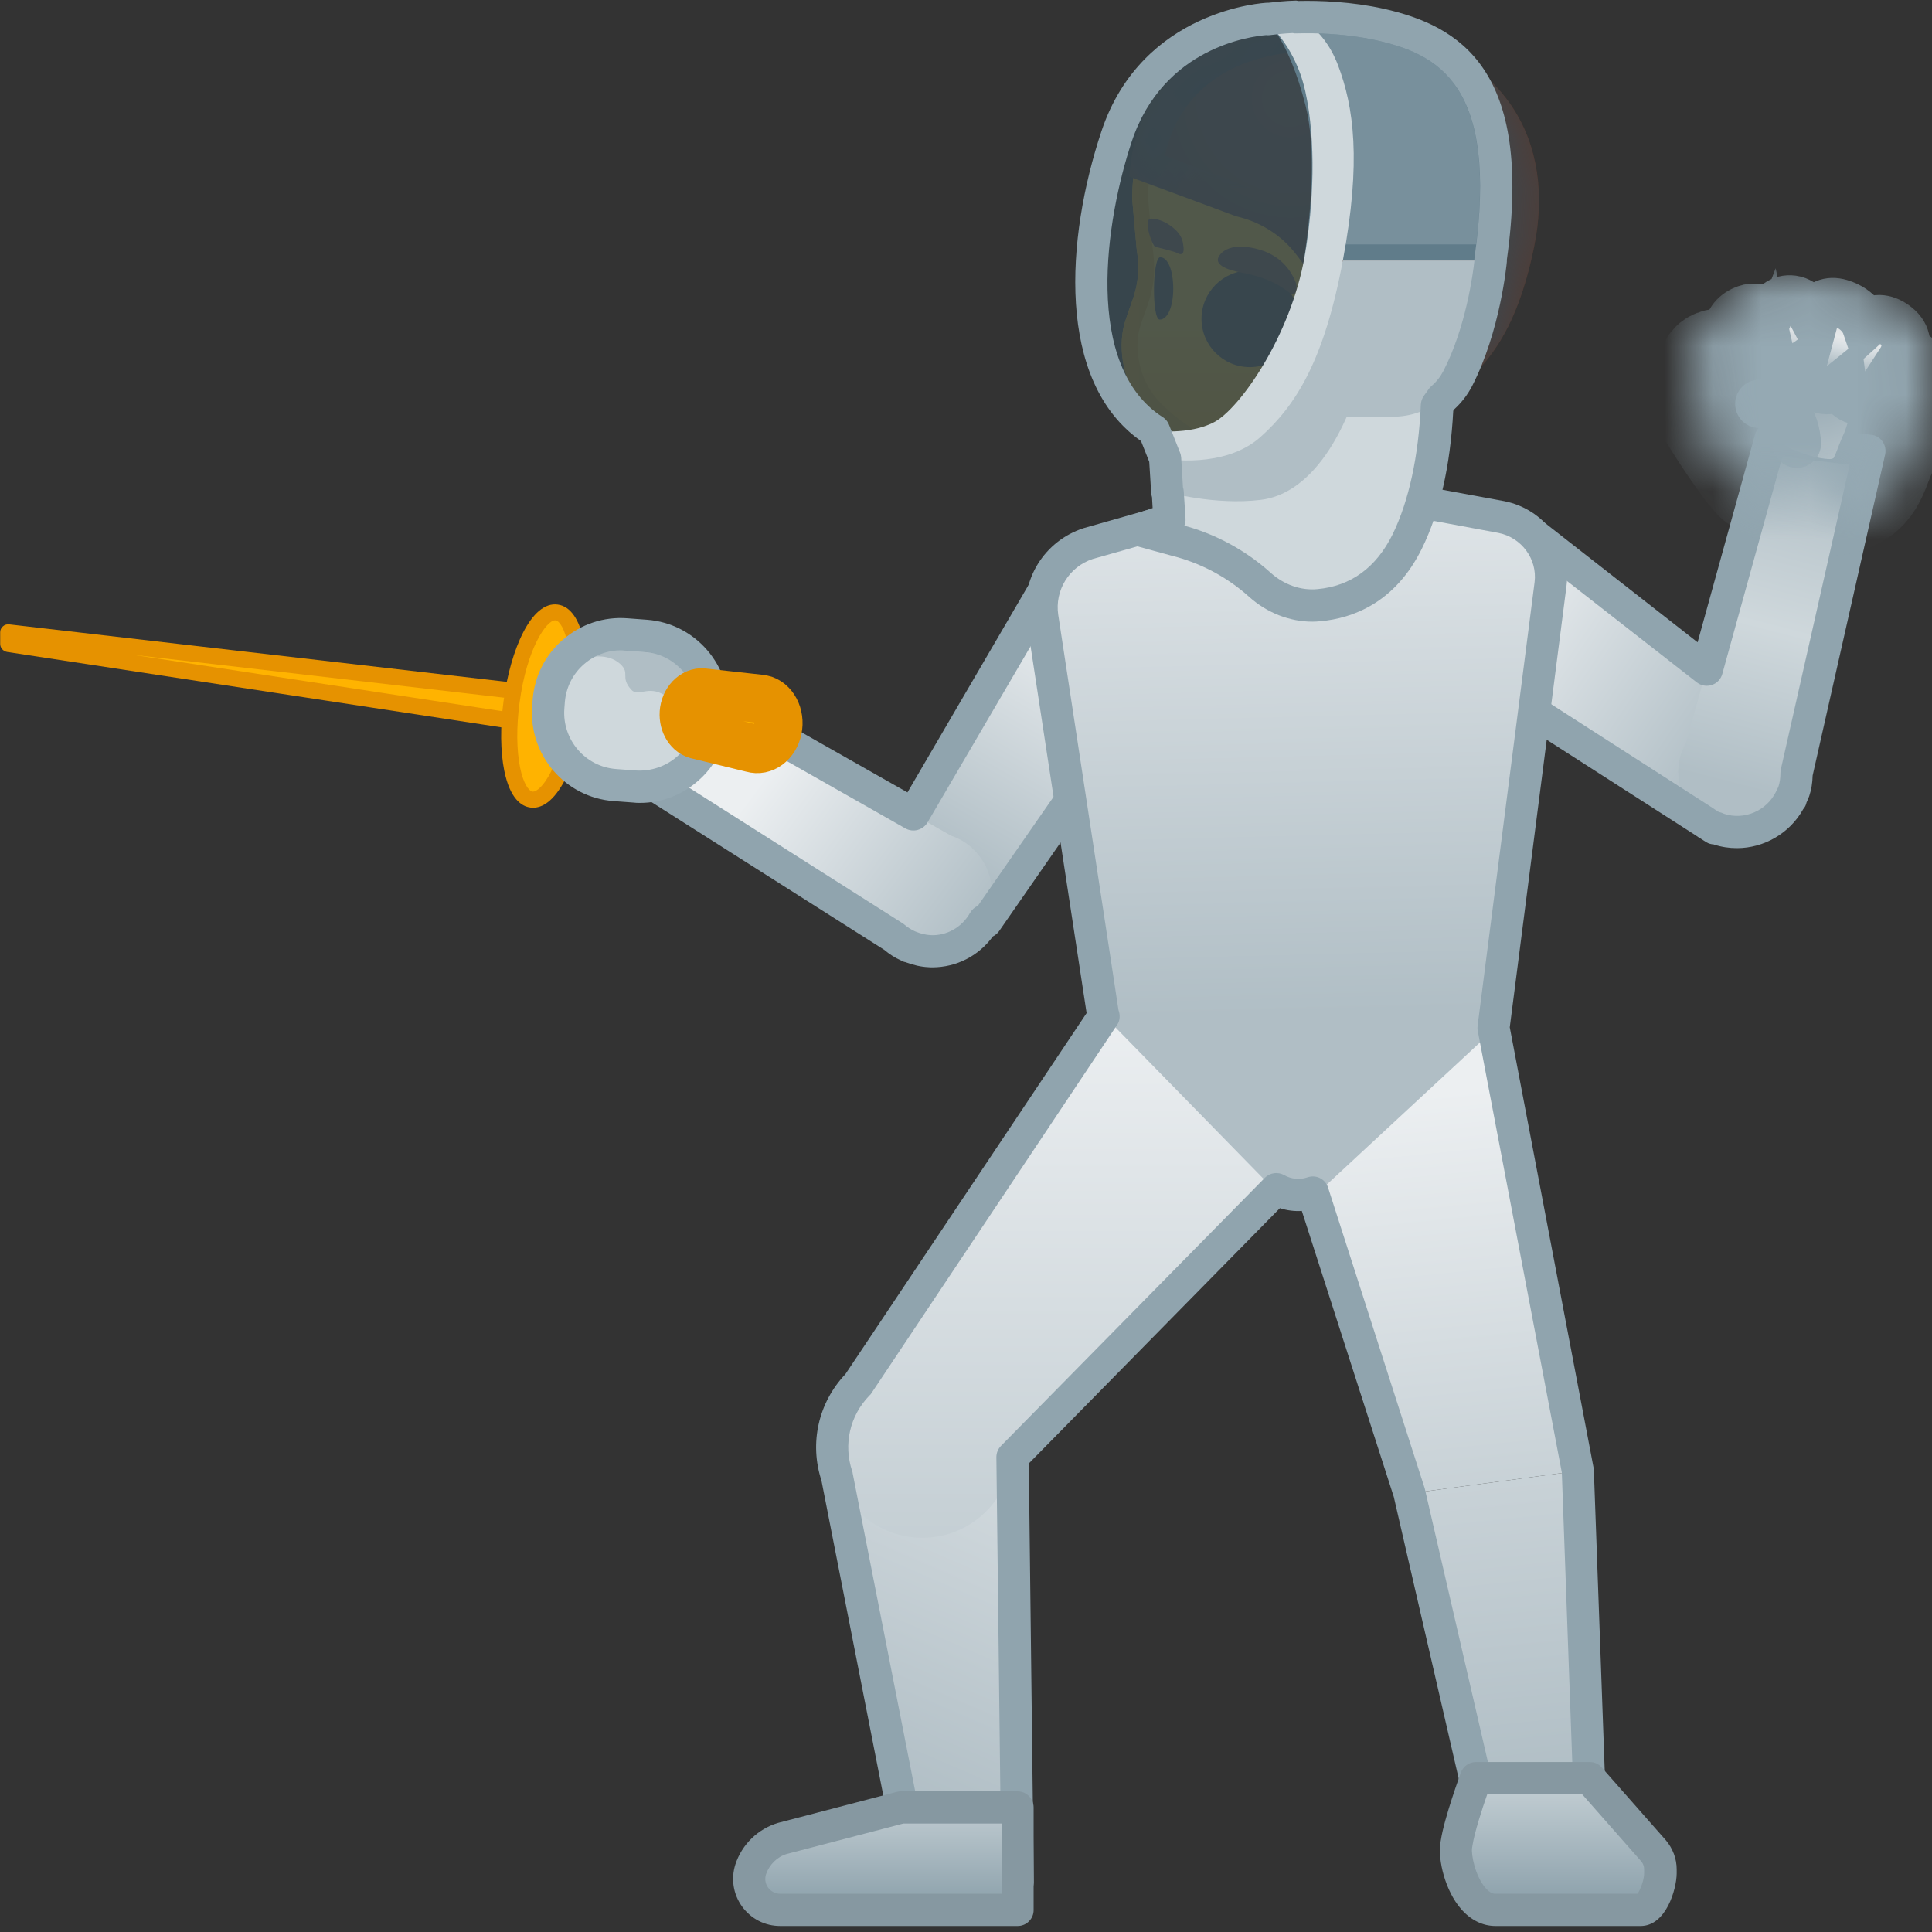 <?xml version="1.0" encoding="UTF-8"?>
<svg width="40px" height="40px" viewBox="0 0 40 40" version="1.1" xmlns="http://www.w3.org/2000/svg" xmlns:xlink="http://www.w3.org/1999/xlink">
    <rect x="0" y="0" width="40" height="40" fill="#333333" stroke="none"/>
    <!-- Generator: Sketch 61.2 (89653) - https://sketch.com -->
    <title>Esgrima_40x40</title>
    <desc>Created with Sketch.</desc>
    <defs>
        <linearGradient x1="43.379%" y1="-116.208%" x2="53.063%" y2="84.413%" id="linearGradient-1">
            <stop stop-color="#ECEFF1" offset="0%"></stop>
            <stop stop-color="#B0BEC5" offset="100%"></stop>
        </linearGradient>
        <linearGradient x1="72.323%" y1="-68.926%" x2="43.806%" y2="83.525%" id="linearGradient-2">
            <stop stop-color="#ECEFF1" offset="0%"></stop>
            <stop stop-color="#B0BEC5" offset="100%"></stop>
        </linearGradient>
        <linearGradient x1="66.513%" y1="15.729%" x2="33.334%" y2="88.077%" id="linearGradient-3">
            <stop stop-color="#ECEFF1" offset="0%"></stop>
            <stop stop-color="#B0BEC5" offset="100%"></stop>
        </linearGradient>
        <linearGradient x1="31.663%" y1="39.467%" x2="102.412%" y2="78.576%" id="linearGradient-4">
            <stop stop-color="#ECEFF1" offset="0%"></stop>
            <stop stop-color="#B0BEC5" offset="100%"></stop>
        </linearGradient>
        <linearGradient x1="7.823%" y1="23.381%" x2="83.853%" y2="73.602%" id="linearGradient-5">
            <stop stop-color="#ECEFF1" offset="0%"></stop>
            <stop stop-color="#B0BEC5" offset="100%"></stop>
        </linearGradient>
        <linearGradient x1="56.156%" y1="-0.895%" x2="44.979%" y2="88.204%" id="linearGradient-6">
            <stop stop-color="#B0BEC5" offset="0%"></stop>
            <stop stop-color="#CFD8DC" offset="52.12%"></stop>
            <stop stop-color="#B0BEC5" offset="100%"></stop>
        </linearGradient>
        <linearGradient x1="50%" y1="17.76%" x2="50%" y2="85.407%" id="linearGradient-7">
            <stop stop-color="#FFCA28" offset="54.53%"></stop>
            <stop stop-color="#FFB300" offset="83.4%"></stop>
            <stop stop-color="#E59600" offset="99.47%"></stop>
        </linearGradient>
        <linearGradient x1="0%" y1="50%" x2="100%" y2="50%" id="linearGradient-8">
            <stop stop-color="#EDA600" offset="0%"></stop>
            <stop stop-color="#D18900" offset="87.08%"></stop>
        </linearGradient>
        <radialGradient cx="37.782%" cy="22.929%" fx="37.782%" fy="22.929%" r="50.183%" gradientTransform="translate(0.378,0.229),scale(1,0.993),translate(-0.378,-0.229)" id="radialGradient-9">
            <stop stop-color="#6D4C41" offset="0%"></stop>
            <stop stop-color="#543930" offset="100%"></stop>
        </radialGradient>
        <path d="M6.07,7.526 L5.616,8.223 C5.616,8.223 5.803,8.453 5.963,8.516 C5.999,8.53 6.063,8.536 6.103,8.543 L6.163,8.553 C6.576,7.459 7.824,7.592 8.408,4.714 C8.838,2.586 7.877,0.702 5.129,0.138 C2.511,-0.399 0.203,0.712 0.023,3.27 L0.61,3.494 L0.727,2.866 L1.07,2.089 L6.593,3.507 L7.097,5.621 L6.07,7.526 Z" id="path-10"></path>
        <linearGradient x1="50%" y1="9.681%" x2="50%" y2="144.475%" id="linearGradient-12">
            <stop stop-color="#ECEFF1" offset="0%"></stop>
            <stop stop-color="#B0BEC5" offset="100%"></stop>
        </linearGradient>
        <linearGradient x1="48.337%" y1="27.585%" x2="55.306%" y2="147.076%" id="linearGradient-13">
            <stop stop-color="#ECEFF1" offset="0%"></stop>
            <stop stop-color="#B0BEC5" offset="100%"></stop>
        </linearGradient>
        <linearGradient x1="49.416%" y1="-18.881%" x2="51.096%" y2="73.284%" id="linearGradient-14">
            <stop stop-color="#ECEFF1" offset="0%"></stop>
            <stop stop-color="#B0BEC5" offset="100%"></stop>
        </linearGradient>
        <linearGradient x1="50%" y1="-28.142%" x2="50%" y2="88.368%" id="linearGradient-15">
            <stop stop-color="#CFD8DC" offset="0%"></stop>
            <stop stop-color="#90A4AE" offset="100%"></stop>
        </linearGradient>
        <linearGradient x1="50.001%" y1="-14.669%" x2="50.001%" y2="88.142%" id="linearGradient-16">
            <stop stop-color="#CFD8DC" offset="0%"></stop>
            <stop stop-color="#90A4AE" offset="100%"></stop>
        </linearGradient>
        <path d="M3.498,0.182 C2.017,-0.112 0.613,0.055 0.663,0.822 C0.663,0.822 -0.024,1.309 0.033,1.639 C0.059,1.796 0.319,3.374 0.319,3.374 C0.319,3.374 0.95,4.371 1.187,4.574 C1.26,4.638 1.68,4.698 1.68,4.698 L1.744,4.301 L3.224,4.544 L3.148,4.901 C3.148,4.901 3.528,5.128 3.611,5.085 C4.045,4.858 4.385,4.281 4.535,3.964 C4.649,3.724 6.093,0.695 3.498,0.182 Z" id="path-17"></path>
        <radialGradient cx="54.119%" cy="14.481%" fx="54.119%" fy="14.481%" r="115.987%" gradientTransform="translate(0.541,0.145),scale(0.772,1),rotate(10.801),translate(-0.541,-0.145)" id="radialGradient-19">
            <stop stop-color="#90A4AE" offset="0.29%"></stop>
            <stop stop-color="#B0BEC5" offset="42.19%"></stop>
            <stop stop-color="#ECEFF1" offset="84.19%"></stop>
        </radialGradient>
        <linearGradient x1="54.657%" y1="33.771%" x2="44.97%" y2="58.962%" id="linearGradient-20">
            <stop stop-color="#ECEFF1" offset="0%"></stop>
            <stop stop-color="#B0BEC5" offset="93.54%"></stop>
        </linearGradient>
        <path d="M3.498,0.182 C2.017,-0.112 0.613,0.055 0.663,0.822 C0.663,0.822 -0.024,1.309 0.033,1.639 C0.059,1.796 0.319,3.374 0.319,3.374 C0.319,3.374 0.95,4.371 1.187,4.574 C1.26,4.638 1.68,4.698 1.68,4.698 L1.744,4.301 L3.224,4.544 L3.148,4.901 C3.148,4.901 3.528,5.128 3.611,5.085 C4.045,4.858 4.385,4.281 4.535,3.964 C4.649,3.724 6.093,0.695 3.498,0.182 Z" id="path-21"></path>
    </defs>
    <g id="Esgrima_40x40" stroke="none" stroke-width="1" fill="none" fill-rule="evenodd">
        <g id="shutterstock_1657423753-[Convertido]">
            <polygon id="XMLID_3775_" fill="#FFB300" fill-rule="nonzero" points="12.445 14.512 0.171 13.091 0.171 13.331 12.328 15.189"></polygon>
            <path d="M12.328,15.355 C12.318,15.355 12.311,15.355 12.301,15.352 L0.148,13.498 C0.065,13.484 0.004,13.414 0.004,13.331 L0.004,13.091 C0.004,13.044 0.024,12.997 0.061,12.967 C0.098,12.934 0.145,12.921 0.191,12.927 L12.465,14.345 C12.511,14.352 12.551,14.375 12.578,14.412 C12.605,14.448 12.618,14.495 12.608,14.538 L12.491,15.219 C12.478,15.299 12.408,15.355 12.328,15.355 Z M2.759,13.558 L12.195,14.999 L12.255,14.655 L2.759,13.558 Z" id="XMLID_3772_" fill="#E69200" fill-rule="nonzero"></path>
            <path d="M10.59,14.525 C10.447,15.596 10.63,16.503 11.004,16.553 C11.377,16.603 11.794,15.776 11.938,14.708 C12.081,13.638 11.898,12.731 11.524,12.681 C11.154,12.631 10.734,13.458 10.59,14.525 Z" id="XMLID_3771_" fill="#FFB300" fill-rule="nonzero"></path>
            <path d="M11.037,16.723 C11.017,16.723 11.001,16.723 10.981,16.719 C10.8,16.696 10.56,16.543 10.44,15.956 C10.36,15.556 10.354,15.039 10.427,14.505 C10.567,13.461 10.997,12.44 11.548,12.517 C12.098,12.591 12.245,13.688 12.105,14.732 C12.031,15.265 11.891,15.762 11.708,16.126 C11.461,16.606 11.217,16.723 11.037,16.723 Z M10.757,14.548 C10.69,15.049 10.694,15.522 10.767,15.889 C10.834,16.219 10.944,16.376 11.027,16.389 C11.107,16.396 11.257,16.276 11.408,15.976 C11.574,15.642 11.704,15.185 11.771,14.685 C11.924,13.538 11.674,12.867 11.501,12.844 L11.491,12.844 C11.314,12.844 10.907,13.424 10.757,14.548 Z" id="XMLID_3768_" fill="#E69200" fill-rule="nonzero"></path>
            <polygon id="XMLID_3767_" fill="url(#linearGradient-1)" fill-rule="nonzero" points="30.905 38.392 32.959 38.392 32.669 30.454 29.184 30.921"></polygon>
            <polygon id="XMLID_3766_" fill="url(#linearGradient-2)" fill-rule="nonzero" points="21.07 38.965 18.978 38.965 17.257 30.194 20.963 30.12"></polygon>
            <polygon id="XMLID_3765_" fill="url(#linearGradient-3)" fill-rule="nonzero" points="18.438 17.68 20.412 19.088 24.398 13.354 21.933 11.69"></polygon>
            <path d="M20.122,17.557 L20.126,17.55 L20.099,17.533 C19.979,17.43 19.842,17.353 19.692,17.303 L14.383,14.291 L13.245,16.056 L18.508,19.398 C18.598,19.474 18.698,19.541 18.808,19.588 L18.828,19.601 L18.832,19.598 C18.958,19.651 19.095,19.688 19.242,19.694 C19.922,19.728 20.499,19.207 20.533,18.527 C20.549,18.14 20.386,17.793 20.122,17.557 Z" id="XMLID_3764_" fill="url(#linearGradient-4)" fill-rule="nonzero"></path>
            <path d="M19.302,20.028 C19.275,20.028 19.249,20.028 19.222,20.025 C19.068,20.018 18.908,19.981 18.748,19.921 C18.711,19.915 18.675,19.898 18.641,19.878 C18.538,19.835 18.418,19.758 18.305,19.664 L13.062,16.336 C12.988,16.289 12.935,16.212 12.915,16.126 C12.895,16.039 12.912,15.949 12.962,15.872 L14.099,14.108 C14.196,13.961 14.389,13.911 14.543,13.998 L18.788,16.406 L21.64,11.52 C21.686,11.44 21.763,11.383 21.853,11.363 C21.943,11.343 22.037,11.36 22.113,11.413 L24.578,13.074 C24.652,13.124 24.702,13.201 24.718,13.291 C24.735,13.378 24.715,13.468 24.665,13.541 L20.686,19.277 C20.653,19.324 20.606,19.364 20.556,19.388 C20.262,19.791 19.802,20.028 19.302,20.028 Z M18.935,19.278 C18.942,19.281 18.948,19.284 18.958,19.288 C19.062,19.331 19.162,19.354 19.259,19.361 C19.595,19.381 19.916,19.201 20.086,18.897 C20.122,18.834 20.179,18.784 20.246,18.754 L23.935,13.441 L22.047,12.167 L19.202,17.03 C19.108,17.186 18.908,17.24 18.748,17.153 L14.489,14.735 L13.705,15.952 L18.685,19.114 C18.698,19.124 18.712,19.131 18.722,19.141 C18.788,19.198 18.862,19.244 18.935,19.278 L18.935,19.278 Z" id="XMLID_3761_" fill="#90A4AE" fill-rule="nonzero"></path>
            <polygon id="XMLID_3760_" fill="url(#linearGradient-5)" fill-rule="nonzero" points="35.508 17.156 36.718 14.945 31.552 10.91 30.315 13.821"></polygon>
            <path d="M37.195,16.012 L38.639,9.592 L36.588,9.362 L34.904,15.385 C34.864,15.459 34.827,15.536 34.801,15.619 C34.767,15.726 34.75,15.836 34.747,15.946 L34.744,15.962 L34.747,15.962 C34.734,16.496 35.061,16.996 35.594,17.166 C36.185,17.357 36.808,17.076 37.072,16.536 L37.078,16.536 L37.085,16.503 C37.105,16.459 37.128,16.419 37.142,16.373 C37.178,16.256 37.192,16.132 37.195,16.012 Z" id="XMLID_3759_" fill="url(#linearGradient-6)" fill-rule="nonzero"></path>
            <path d="M35.961,17.56 C35.804,17.56 35.644,17.537 35.491,17.487 C35.488,17.487 35.484,17.483 35.481,17.483 C35.427,17.48 35.374,17.466 35.327,17.437 L35.207,17.36 C35.187,17.35 35.147,17.323 35.104,17.293 L30.131,14.101 C29.994,14.015 29.941,13.841 30.004,13.691 L31.242,10.779 C31.282,10.683 31.365,10.613 31.465,10.586 C31.565,10.559 31.672,10.583 31.755,10.646 L35.147,13.298 L36.335,9.002 C36.378,8.842 36.531,8.738 36.695,8.758 L38.743,9.002 C38.836,9.012 38.923,9.062 38.976,9.142 C39.03,9.219 39.05,9.315 39.03,9.409 L37.529,16.056 C37.525,16.213 37.502,16.349 37.459,16.479 C37.442,16.526 37.422,16.573 37.402,16.616 C37.392,16.666 37.369,16.713 37.335,16.75 C37.055,17.256 36.518,17.56 35.961,17.56 Z M35.588,16.813 C35.604,16.816 35.624,16.82 35.641,16.826 C35.661,16.833 35.678,16.843 35.698,16.85 C36.115,16.986 36.578,16.786 36.772,16.389 L36.772,16.386 L36.802,16.326 C36.812,16.309 36.818,16.293 36.825,16.272 C36.848,16.199 36.862,16.112 36.862,16.009 C36.862,15.986 36.865,15.962 36.868,15.939 L38.296,9.622 L36.902,9.455 L35.658,13.955 C35.628,14.061 35.548,14.148 35.441,14.181 C35.334,14.218 35.217,14.195 35.131,14.128 L31.689,11.44 L30.732,13.691 L35.461,16.729 C35.504,16.759 35.524,16.773 35.548,16.786 L35.588,16.813 Z" id="XMLID_3756_" fill="#90A4AE" fill-rule="nonzero"></path>
            <path d="M31.205,2.888 C30.638,1.464 28.911,0.547 27.376,0.557 C25.255,0.567 23.431,1.855 23.441,4.129 L23.531,5.133 C23.648,5.9 23.441,6.167 23.287,6.681 C23.164,7.084 23.187,7.801 23.631,8.388 C23.994,8.868 24.912,9.502 25.392,9.502 C26.086,9.502 26.326,9.612 26.436,10.136 L26.603,11.54 L29.087,11.54 L29.207,9.499 C29.274,8.705 29.721,8.001 30.398,7.581 C31.369,6.981 31.852,4.513 31.205,2.888 L31.205,2.888 Z" id="XMLID_3755_" fill="url(#linearGradient-7)" fill-rule="nonzero"></path>
            <path d="M27.396,0.891 C28.911,0.891 30.415,1.805 30.895,3.012 C31.505,4.553 31.018,6.801 30.221,7.294 C29.451,7.771 28.947,8.585 28.87,9.475 L28.767,11.203 L26.893,11.203 L26.759,10.092 C26.759,10.082 26.756,10.072 26.756,10.066 C26.586,9.235 26.009,9.165 25.385,9.165 C25.048,9.165 24.225,8.625 23.891,8.185 C23.541,7.721 23.494,7.127 23.601,6.777 C23.634,6.671 23.668,6.577 23.701,6.484 C23.834,6.117 23.961,5.767 23.858,5.09 L23.771,4.109 C23.768,1.908 25.635,0.894 27.376,0.887 L27.396,0.891 M27.396,0.557 L27.376,0.557 C25.255,0.567 23.431,1.855 23.441,4.129 L23.531,5.133 C23.648,5.9 23.441,6.167 23.287,6.681 C23.164,7.084 23.187,7.801 23.631,8.388 C23.994,8.868 24.912,9.502 25.392,9.502 C26.086,9.502 26.326,9.612 26.436,10.136 L26.603,11.54 L29.087,11.54 L29.207,9.499 C29.274,8.705 29.721,8.001 30.398,7.581 C31.369,6.981 31.852,4.513 31.205,2.892 C30.642,1.471 28.924,0.557 27.396,0.557 L27.396,0.557 Z" id="XMLID_3752_" fill="url(#linearGradient-8)" fill-rule="nonzero"></path>
            <path d="M27.25,6.05 C27.28,6.287 27.28,6.731 27.777,6.974 L28.547,5.49 C28.547,5.49 28.56,5.5 28.587,5.513 C29.074,5.84 29.227,6.491 28.967,7.014 L28.844,7.258 C28.63,7.821 28.867,8.829 29.461,8.929 L29.521,8.939 C29.934,7.845 31.182,7.978 31.765,5.1 C32.196,2.972 31.235,1.088 28.487,0.524 C25.869,-0.013 23.561,1.098 23.381,3.656 L25.595,4.479 C26.066,4.586 26.493,4.843 26.796,5.217 C27.016,5.487 27.216,5.797 27.25,6.05 Z" id="XMLID_3751_" fill="url(#radialGradient-9)" fill-rule="nonzero"></path>
            <ellipse id="XMLID_3750_" fill="#404040" fill-rule="nonzero" cx="25.876" cy="6.601" rx="1" ry="1"></ellipse>
            <g id="XMLID_3744_" transform="translate(23.361, 0.392)">
                <g id="XMLID_3745_-Clipped">
                    <mask id="mask-11" fill="white">
                        <use xlink:href="#path-10"></use>
                    </mask>
                    <g id="XMLID_3749_"></g>
                    <g id="XMLID_3745_" mask="url(#mask-11)" fill="#3D474D" fill-rule="nonzero">
                        <path d="M3.868,0.672 C4.232,0.672 4.609,0.712 4.992,0.792 C7.143,1.232 8.147,2.613 7.75,4.581 C7.417,6.225 6.877,6.729 6.396,7.172 C6.29,7.272 6.183,7.369 6.079,7.479 C6.063,7.359 6.066,7.232 6.096,7.132 L6.2,6.925 C6.613,6.095 6.356,5.084 5.596,4.571 C5.549,4.538 5.519,4.524 5.519,4.524 C5.416,4.468 5.299,4.437 5.186,4.437 C5.122,4.437 5.059,4.448 4.999,4.464 C4.825,4.514 4.675,4.634 4.592,4.794 L4.415,5.135 C4.315,4.911 4.162,4.674 3.952,4.417 C3.568,3.947 3.028,3.607 2.424,3.46 L0.757,2.83 C1.053,1.469 2.187,0.672 3.868,0.672 M3.868,0.005 C1.807,0.005 0.173,1.132 0.019,3.27 L2.234,4.094 C2.704,4.201 3.131,4.457 3.435,4.831 C3.648,5.094 3.852,5.405 3.885,5.658 C3.915,5.895 3.915,6.338 4.412,6.582 L5.182,5.098 C5.182,5.098 5.196,5.108 5.222,5.121 C5.709,5.448 5.863,6.098 5.603,6.622 L5.479,6.865 C5.266,7.429 5.503,8.436 6.096,8.536 L6.156,8.546 C6.57,7.452 7.817,7.586 8.401,4.708 C8.831,2.58 7.871,0.695 5.122,0.132 C4.699,0.048 4.275,0.005 3.868,0.005 Z" id="XMLID_3746_"></path>
                    </g>
                </g>
            </g>
            <path d="M25.719,5.647 C25.365,5.583 25.125,5.467 25.245,5.293 C25.452,4.993 25.989,5.13 26.172,5.2 C26.626,5.373 26.769,5.717 26.816,5.82 C26.863,5.924 26.853,6.104 26.749,6.087 C26.676,6.074 26.449,5.78 25.719,5.647 Z" id="XMLID_3743_" fill="#6D4C41" fill-rule="nonzero"></path>
            <path d="M24.291,5.977 C24.291,6.34 24.178,6.617 24.011,6.617 C23.844,6.617 23.858,5.326 24.021,5.326 C24.185,5.326 24.291,5.613 24.291,5.977 Z" id="XMLID_3742_" fill="#404040" fill-rule="nonzero"></path>
            <path d="M23.841,4.526 C24.011,4.536 24.131,4.606 24.208,4.656 C24.401,4.786 24.468,4.906 24.491,5.026 C24.511,5.136 24.528,5.28 24.425,5.26 C24.358,5.25 24.508,5.253 23.918,5.11 C23.861,5.096 23.644,4.513 23.841,4.526 Z" id="XMLID_3741_" fill="#6D4C41" fill-rule="nonzero"></path>
            <path d="M27.57,23.46 L23.754,19.698 L17.764,28.663 C17.117,29.323 17.037,30.374 17.624,31.121 C18.261,31.935 19.439,32.078 20.252,31.438 C20.663,31.114 20.903,30.654 20.956,30.17 L27.57,23.46 Z" id="XMLID_3740_" fill="url(#linearGradient-12)" fill-rule="nonzero"></path>
            <polygon id="XMLID_3739_" fill="url(#linearGradient-13)" fill-rule="nonzero" points="29.184 30.921 32.669 30.454 30.582 19.514 26.116 21.372"></polygon>
            <path d="M22.537,11.256 L24.028,10.833 L29.244,10.366 L31.088,10.706 C31.745,10.836 32.192,11.443 32.106,12.097 L30.922,21.322 L27.486,24.51 C27.13,24.841 26.569,24.827 26.232,24.48 L22.841,21.012 L21.587,12.781 C21.483,12.114 21.887,11.47 22.537,11.256 Z" id="XMLID_3738_" fill="url(#linearGradient-14)" fill-rule="nonzero"></path>
            <path d="M11.347,14.848 L11.341,14.942 C11.281,15.766 11.898,16.486 12.725,16.546 L13.085,16.573 C13.909,16.633 14.629,16.016 14.689,15.189 L14.696,15.095 C14.756,14.271 14.139,13.551 13.312,13.491 L12.952,13.464 C12.128,13.404 11.408,14.021 11.347,14.848 Z" id="XMLID_3737_" fill="#CFD8DC" fill-rule="nonzero"></path>
            <path d="M14.686,15.249 L14.703,15.039 C14.763,14.245 14.166,13.554 13.372,13.494 L12.895,13.458 C12.632,13.438 12.381,13.494 12.161,13.604 C12.205,13.614 12.578,13.511 12.838,13.744 C13.058,13.945 12.832,14.008 13.065,14.275 C13.215,14.445 13.412,14.178 13.755,14.391 C13.939,14.505 13.902,14.658 13.916,14.892 C13.926,15.065 14.229,14.995 14.162,15.345 C14.116,15.596 13.886,16.009 13.886,16.009 C13.886,16.009 14.016,16.189 14.266,16.069 C14.529,15.836 14.656,15.632 14.686,15.249 Z" id="XMLID_3736_" fill="#B0BEC5" fill-rule="nonzero"></path>
            <path d="M21.07,39.299 L18.978,39.299 C18.818,39.299 18.682,39.185 18.652,39.029 L17.007,30.651 C16.754,29.877 16.944,29.04 17.504,28.449 L22.497,20.975 L21.253,12.831 C21.126,12 21.62,11.203 22.43,10.936 L23.934,10.509 C23.954,10.503 23.974,10.499 23.994,10.499 L29.211,10.032 C29.241,10.029 29.271,10.032 29.301,10.036 L31.145,10.376 C31.976,10.539 32.539,11.313 32.432,12.137 L31.258,21.269 L32.993,30.387 C32.996,30.404 32.996,30.42 32.999,30.437 L33.286,38.375 C33.29,38.465 33.256,38.555 33.193,38.618 C33.13,38.682 33.043,38.722 32.953,38.722 L30.902,38.722 C30.745,38.722 30.611,38.615 30.578,38.462 L28.857,30.991 L26.953,25.071 C26.799,25.081 26.646,25.061 26.499,25.014 L21.3,30.3 L21.403,38.962 C21.403,39.052 21.37,39.135 21.306,39.199 C21.243,39.262 21.16,39.299 21.07,39.299 L21.07,39.299 Z M19.252,38.632 L20.729,38.632 L20.629,30.17 C20.629,30.08 20.663,29.997 20.726,29.934 L26.186,24.387 C26.292,24.277 26.459,24.257 26.589,24.33 C26.736,24.414 26.909,24.43 27.066,24.377 C27.15,24.347 27.246,24.35 27.326,24.39 C27.406,24.43 27.47,24.5 27.496,24.587 L29.498,30.817 L31.169,38.055 L32.609,38.055 L32.336,30.487 L30.595,21.342 C30.588,21.309 30.588,21.272 30.592,21.239 L31.772,12.053 C31.832,11.577 31.502,11.126 31.022,11.033 L29.224,10.699 L24.085,11.16 L22.624,11.573 C22.137,11.733 21.833,12.22 21.91,12.731 L23.157,20.912 C23.194,21.012 23.191,21.129 23.131,21.215 L18.041,28.846 C18.031,28.863 18.018,28.879 18.001,28.893 C17.594,29.31 17.458,29.907 17.644,30.46 C17.648,30.474 17.654,30.487 17.654,30.504 L19.252,38.632 Z" id="XMLID_3733_" fill="#90A4AE" fill-rule="nonzero"></path>
            <path d="M18.658,37.421 L16.207,38.061 C15.893,38.151 15.646,38.392 15.546,38.702 C15.41,39.115 15.72,39.542 16.153,39.542 L21.07,39.542 L21.07,37.421 L18.658,37.421 Z" id="XMLID_3732_" fill="url(#linearGradient-15)" fill-rule="nonzero"></path>
            <path d="M32.913,36.814 L34.24,38.322 C34.33,38.428 34.38,38.562 34.38,38.702 L34.38,38.792 C34.38,39.029 34.207,39.542 33.97,39.542 L30.965,39.542 C30.378,39.542 30.101,38.565 30.155,38.208 L30.165,38.151 C30.231,37.715 30.561,36.817 30.561,36.817 L32.913,36.817 L32.913,36.814 Z" id="XMLID_3731_" fill="url(#linearGradient-16)" fill-rule="nonzero"></path>
            <path d="M26.242,0.39 C26.242,0.39 23.898,0.477 23.117,2.825 C22.414,4.946 21.997,8.715 24.838,9.289 C24.838,9.289 26.719,8.969 27.55,5.336 C28.52,1.097 26.242,0.39 26.242,0.39 Z" id="XMLID_3730_" fill="#37474F" fill-rule="nonzero" opacity="0.87"></path>
            <path d="M27.306,6.867 C27.306,6.867 26.546,9.009 25.165,9.289 C24.738,9.375 24.108,9.102 24.108,9.102 L24.215,10.756 L23.571,10.973 L24.331,11.18 C24.982,11.337 25.585,11.657 26.082,12.107 C26.416,12.407 26.859,12.574 27.306,12.534 C27.887,12.48 28.647,12.2 29.131,11.213 C30.005,9.429 29.714,6.871 29.714,6.871 L27.306,6.871 L27.306,6.867 L27.306,6.867 Z" id="XMLID_3729_" fill="#CFD8DC" fill-rule="nonzero"></path>
            <path d="M27.803,5.393 L30.858,5.393 C30.858,5.393 30.738,6.747 30.175,7.841 C29.894,8.385 29.347,8.628 28.837,8.628 L26.823,8.628 L27.803,5.393 Z" id="XMLID_3728_" fill="#B0BEC5" fill-rule="nonzero"></path>
            <path d="M24.165,10.189 C24.165,10.189 25.152,10.466 26.102,10.349 C27.056,10.236 27.957,9.145 28.417,6.867 L27.066,6.867 C27.066,6.867 26.346,9.035 25.275,9.159 C24.365,9.262 24.101,9.179 24.101,9.179 L24.165,10.189 Z" id="XMLID_3727_" fill="#B0BEC5" fill-rule="nonzero"></path>
            <path d="M27.286,2.798 C27.326,3.792 27.266,4.643 27.123,5.39 L30.855,5.39 C31.375,1.755 30.155,0.864 28.567,0.507 C27.376,0.24 26.202,0.4 26.202,0.4 C26.202,0.4 27.216,0.981 27.286,2.798 Z" id="XMLID_3726_" fill="#78909C" fill-rule="nonzero"></path>
            <g id="XMLID_3721_" transform="translate(34.958, 5.658)">
                <g id="XMLID_3722_-Clipped">
                    <mask id="mask-18" fill="white">
                        <use xlink:href="#path-17"></use>
                    </mask>
                    <g id="XMLID_3725_"></g>
                    <g id="XMLID_3722_" mask="url(#mask-18)" fill-rule="nonzero" stroke="#95A9B3" stroke-linecap="round" stroke-line="round">
                        <g transform="translate(0.336, 0.504)">
                            <path d="M4.056,1.619 C3.048,1.115 1.444,1.192 1.444,1.192 C1.444,1.192 1.391,1.692 1.164,2.076 C1.144,2.112 1.121,2.142 1.094,2.172 C1.044,2.109 1.004,1.986 0.987,1.755 C0.971,1.542 0.794,1.399 0.624,1.289 C0.44,1.172 -0.007,1.188 0.047,1.519 C0.073,1.675 0.16,2.639 0.16,2.639 C0.16,2.639 0.79,3.636 1.027,3.84 C1.264,4.043 2.278,4.454 2.848,4.314 C3.549,4.14 3.609,3.62 3.785,3.243 C3.969,2.866 4.272,1.529 4.056,1.619 Z" id="XMLID_3724_" stroke-width="2" fill="url(#radialGradient-19)"></path>
                            <path d="M0.86,0.235 C0.987,0.188 1.254,0.188 1.317,0.385 C1.411,0.161 1.574,0.008 1.821,0.041 C2.075,0.075 2.218,0.345 2.218,0.345 C2.408,0.125 2.571,0.048 2.805,0.115 C3.222,0.235 3.332,0.558 3.332,0.558 C3.539,0.371 3.785,0.441 3.969,0.588 C4.216,0.785 4.199,1.012 4.096,1.255 L3.645,1.949 C3.452,2.119 3.195,2.202 3.005,2.066 C2.915,2.002 2.865,1.906 2.852,1.802 C2.732,1.899 2.571,1.942 2.411,1.899 C2.148,1.829 1.941,1.682 2.011,1.419 C2.011,1.419 1.841,1.539 1.641,1.485 C1.441,1.432 1.387,1.325 1.344,1.132 C1.291,1.272 1.084,1.322 0.927,1.292 C0.687,1.242 0.55,1.088 0.517,0.855 L0.497,0.715 C0.467,0.485 0.64,0.311 0.86,0.235 L0.86,0.235 Z" id="XMLID_3723_" stroke-width="1" fill="url(#linearGradient-20)"></path>
                        </g>
                    </g>
                </g>
            </g>
            <g id="XMLID_3718_" transform="translate(34.958, 5.658)">
                <g id="XMLID_3719_-Clipped">
                    <mask id="mask-22" fill="white">
                        <use xlink:href="#path-21"></use>
                    </mask>
                    <g id="XMLID_3720_"></g>
                    <path d="M1.467,2.703 C1.704,2.74 1.85,2.79 2.007,2.903 C2.164,3.017 2.241,3.337 2.244,3.53" id="XMLID_3719_" stroke="#95A9B3" stroke-linecap="round" stroke-line="round" mask="url(#mask-22)"></path>
                </g>
            </g>
            <path d="M21.07,39.876 L16.153,39.876 C15.837,39.876 15.55,39.729 15.363,39.472 C15.18,39.215 15.13,38.899 15.226,38.598 C15.363,38.185 15.693,37.865 16.11,37.741 L18.571,37.098 C18.598,37.091 18.628,37.088 18.655,37.088 L21.066,37.088 C21.25,37.088 21.4,37.238 21.4,37.421 L21.4,39.542 C21.403,39.726 21.253,39.876 21.07,39.876 Z M18.702,37.755 L16.29,38.385 C16.094,38.442 15.93,38.602 15.86,38.805 C15.83,38.898 15.843,38.999 15.903,39.082 C15.963,39.162 16.053,39.209 16.154,39.209 L20.736,39.209 L20.736,37.755 L18.702,37.755 Z" id="XMLID_3715_" fill="#8698A1" fill-rule="nonzero"></path>
            <path d="M33.967,39.876 L30.962,39.876 C30.695,39.876 30.448,39.752 30.248,39.522 C29.924,39.149 29.768,38.515 29.821,38.158 L29.831,38.101 C29.901,37.638 30.231,36.741 30.245,36.701 C30.291,36.571 30.418,36.481 30.558,36.481 L32.913,36.481 C33.01,36.481 33.1,36.521 33.163,36.594 L34.49,38.101 C34.634,38.271 34.714,38.485 34.714,38.702 L34.714,38.792 C34.71,39.112 34.497,39.876 33.967,39.876 Z M30.792,37.148 C30.682,37.461 30.528,37.941 30.488,38.198 L30.478,38.255 C30.455,38.405 30.545,38.842 30.752,39.085 C30.858,39.209 30.935,39.209 30.958,39.209 L33.903,39.209 C33.963,39.129 34.04,38.915 34.04,38.792 L34.04,38.702 C34.04,38.642 34.02,38.585 33.98,38.538 L32.756,37.148 L30.792,37.148 L30.792,37.148 Z" id="XMLID_3712_" fill="#8698A1" fill-rule="nonzero"></path>
            <path d="M37.068,8.281 L36.135,12.697 L31.235,10.753 L30.868,13.895 L36.391,15.515 C36.481,15.565 36.578,15.609 36.685,15.636 C37.285,15.786 37.889,15.462 38.116,14.905 L38.122,14.905 L38.129,14.872 C38.146,14.828 38.166,14.785 38.176,14.738 C38.206,14.615 38.212,14.495 38.206,14.375 L39.126,8.385 L37.068,8.281 L37.068,8.281 Z" id="XMLID_3711_"></path>
            <path d="M27.063,0.687 C27.58,0.687 28.06,0.737 28.494,0.834 C29.714,1.108 30.975,1.688 30.562,5.06 L27.376,5.06 C27.483,4.223 27.577,2.995 27.35,2.105 C27.183,1.448 26.99,0.994 26.819,0.691 C26.896,0.691 26.976,0.687 27.063,0.687 M27.063,0.354 C26.553,0.354 26.202,0.4 26.202,0.4 C26.202,0.4 26.679,0.797 27.03,2.185 C27.25,3.052 27.156,4.329 26.996,5.39 L30.858,5.39 C31.379,1.754 30.158,0.864 28.57,0.507 C28.023,0.387 27.486,0.354 27.063,0.354 Z" id="XMLID_3708_" fill="#607C8A" fill-rule="nonzero"></path>
            <path d="M26.156,0.407 C26.156,0.407 26.519,0.357 26.806,0.347 C26.806,0.347 27.376,0.504 27.7,1.344 C28.03,2.211 28.187,3.335 27.803,5.39 C27.42,7.448 26.836,8.392 26.092,9.052 C25.349,9.712 24.131,9.502 24.131,9.502 L23.894,8.915 C23.894,8.915 24.612,9.015 25.135,8.742 C25.662,8.468 26.719,6.971 27.013,5.303 C27.196,4.242 27.253,2.925 27.026,1.895 C26.799,0.864 26.156,0.407 26.156,0.407 Z" id="XMLID_3707_" fill="#CFD8DC" fill-rule="nonzero"></path>
            <path d="M27.173,12.871 C26.699,12.871 26.229,12.687 25.859,12.354 C25.402,11.943 24.845,11.65 24.251,11.503 L23.484,11.293 C23.344,11.253 23.244,11.126 23.237,10.98 C23.234,10.833 23.324,10.699 23.464,10.653 L23.864,10.519 L23.851,10.293 C23.841,10.266 23.838,10.236 23.834,10.206 L23.794,9.562 L23.624,9.132 C21.857,7.895 22.07,4.92 22.804,2.718 C23.648,0.18 26.209,0.057 26.232,0.057 L26.262,0.057 C26.416,0.04 26.619,0.017 26.803,0.014 C26.829,0.01 26.856,0.014 26.883,0.02 C27.33,0.01 27.983,0.034 28.644,0.18 C30.218,0.534 31.749,1.428 31.198,5.377 L31.198,5.417 C31.192,5.473 31.065,6.847 30.481,7.988 C30.388,8.168 30.265,8.331 30.108,8.475 L30.088,8.505 C30.028,9.642 29.811,10.599 29.441,11.353 C28.884,12.49 27.993,12.801 27.346,12.861 C27.283,12.867 27.226,12.871 27.173,12.871 L27.173,12.871 Z M24.521,10.883 C25.175,11.06 25.796,11.397 26.306,11.857 C26.583,12.107 26.936,12.23 27.276,12.197 C27.97,12.134 28.494,11.75 28.834,11.06 C29.167,10.376 29.371,9.449 29.417,8.375 C29.421,8.311 29.441,8.251 29.478,8.198 L29.521,8.138 C29.538,8.115 29.554,8.095 29.571,8.068 C29.588,8.041 29.608,8.018 29.631,7.998 C29.741,7.905 29.821,7.801 29.884,7.681 C30.351,6.774 30.498,5.657 30.525,5.406 C30.525,5.383 30.525,5.36 30.528,5.336 C31.045,1.721 29.748,1.117 28.494,0.834 C27.873,0.694 27.253,0.681 26.843,0.691 C26.816,0.694 26.789,0.691 26.763,0.684 C26.589,0.691 26.399,0.714 26.292,0.727 C26.266,0.731 26.242,0.731 26.216,0.727 C25.926,0.751 24.085,0.964 23.431,2.932 C22.891,4.553 22.42,7.578 24.075,8.638 C24.145,8.682 24.191,8.752 24.215,8.825 L24.431,9.369 C24.445,9.402 24.451,9.435 24.455,9.472 L24.492,10.089 C24.502,10.116 24.505,10.143 24.508,10.169 L24.545,10.736 C24.548,10.786 24.541,10.84 24.521,10.883 Z" id="XMLID_3704_" fill="#90A4AE" fill-rule="nonzero"></path>
            <path d="M13.252,16.623 C13.205,16.623 13.158,16.623 13.112,16.616 L12.708,16.586 C11.701,16.513 10.944,15.632 11.017,14.625 L11.027,14.492 C11.064,14.005 11.287,13.558 11.658,13.241 C12.028,12.921 12.501,12.764 12.988,12.801 L13.392,12.831 C14.399,12.904 15.156,13.785 15.083,14.792 L15.073,14.925 C15.036,15.412 14.813,15.859 14.442,16.176 C14.109,16.466 13.689,16.623 13.252,16.623 Z M11.694,14.542 L11.684,14.675 C11.638,15.315 12.118,15.876 12.758,15.922 L13.162,15.952 C13.809,15.992 14.362,15.519 14.409,14.878 L14.419,14.745 C14.466,14.105 13.986,13.544 13.345,13.498 L12.942,13.468 C12.635,13.444 12.331,13.544 12.095,13.748 C11.861,13.948 11.718,14.231 11.694,14.542 Z" id="XMLID_3701_" fill="#95A9B3" fill-rule="nonzero"></path>
            <path d="M14.116,14.652 C14.176,14.348 14.396,14.298 14.596,14.342 L15.773,14.472 C16.013,14.522 16.163,14.808 16.103,15.099 C16.043,15.385 15.807,15.562 15.573,15.492 L14.422,15.212 C14.242,15.159 14.056,14.952 14.116,14.652 Z" id="XMLID_3700_" fill="#FFB300" fill-rule="nonzero"></path>
            <path d="M14.162,14.715 C14.199,14.468 14.396,14.298 14.596,14.342 L15.773,14.472 C16.013,14.522 16.163,14.808 16.103,15.099 C16.043,15.385 15.807,15.562 15.573,15.492 L14.422,15.212 C14.242,15.159 14.129,14.942 14.162,14.715 Z" id="XMLID_3699_" stroke="#E69200"></path>
        </g>
    </g>
</svg>